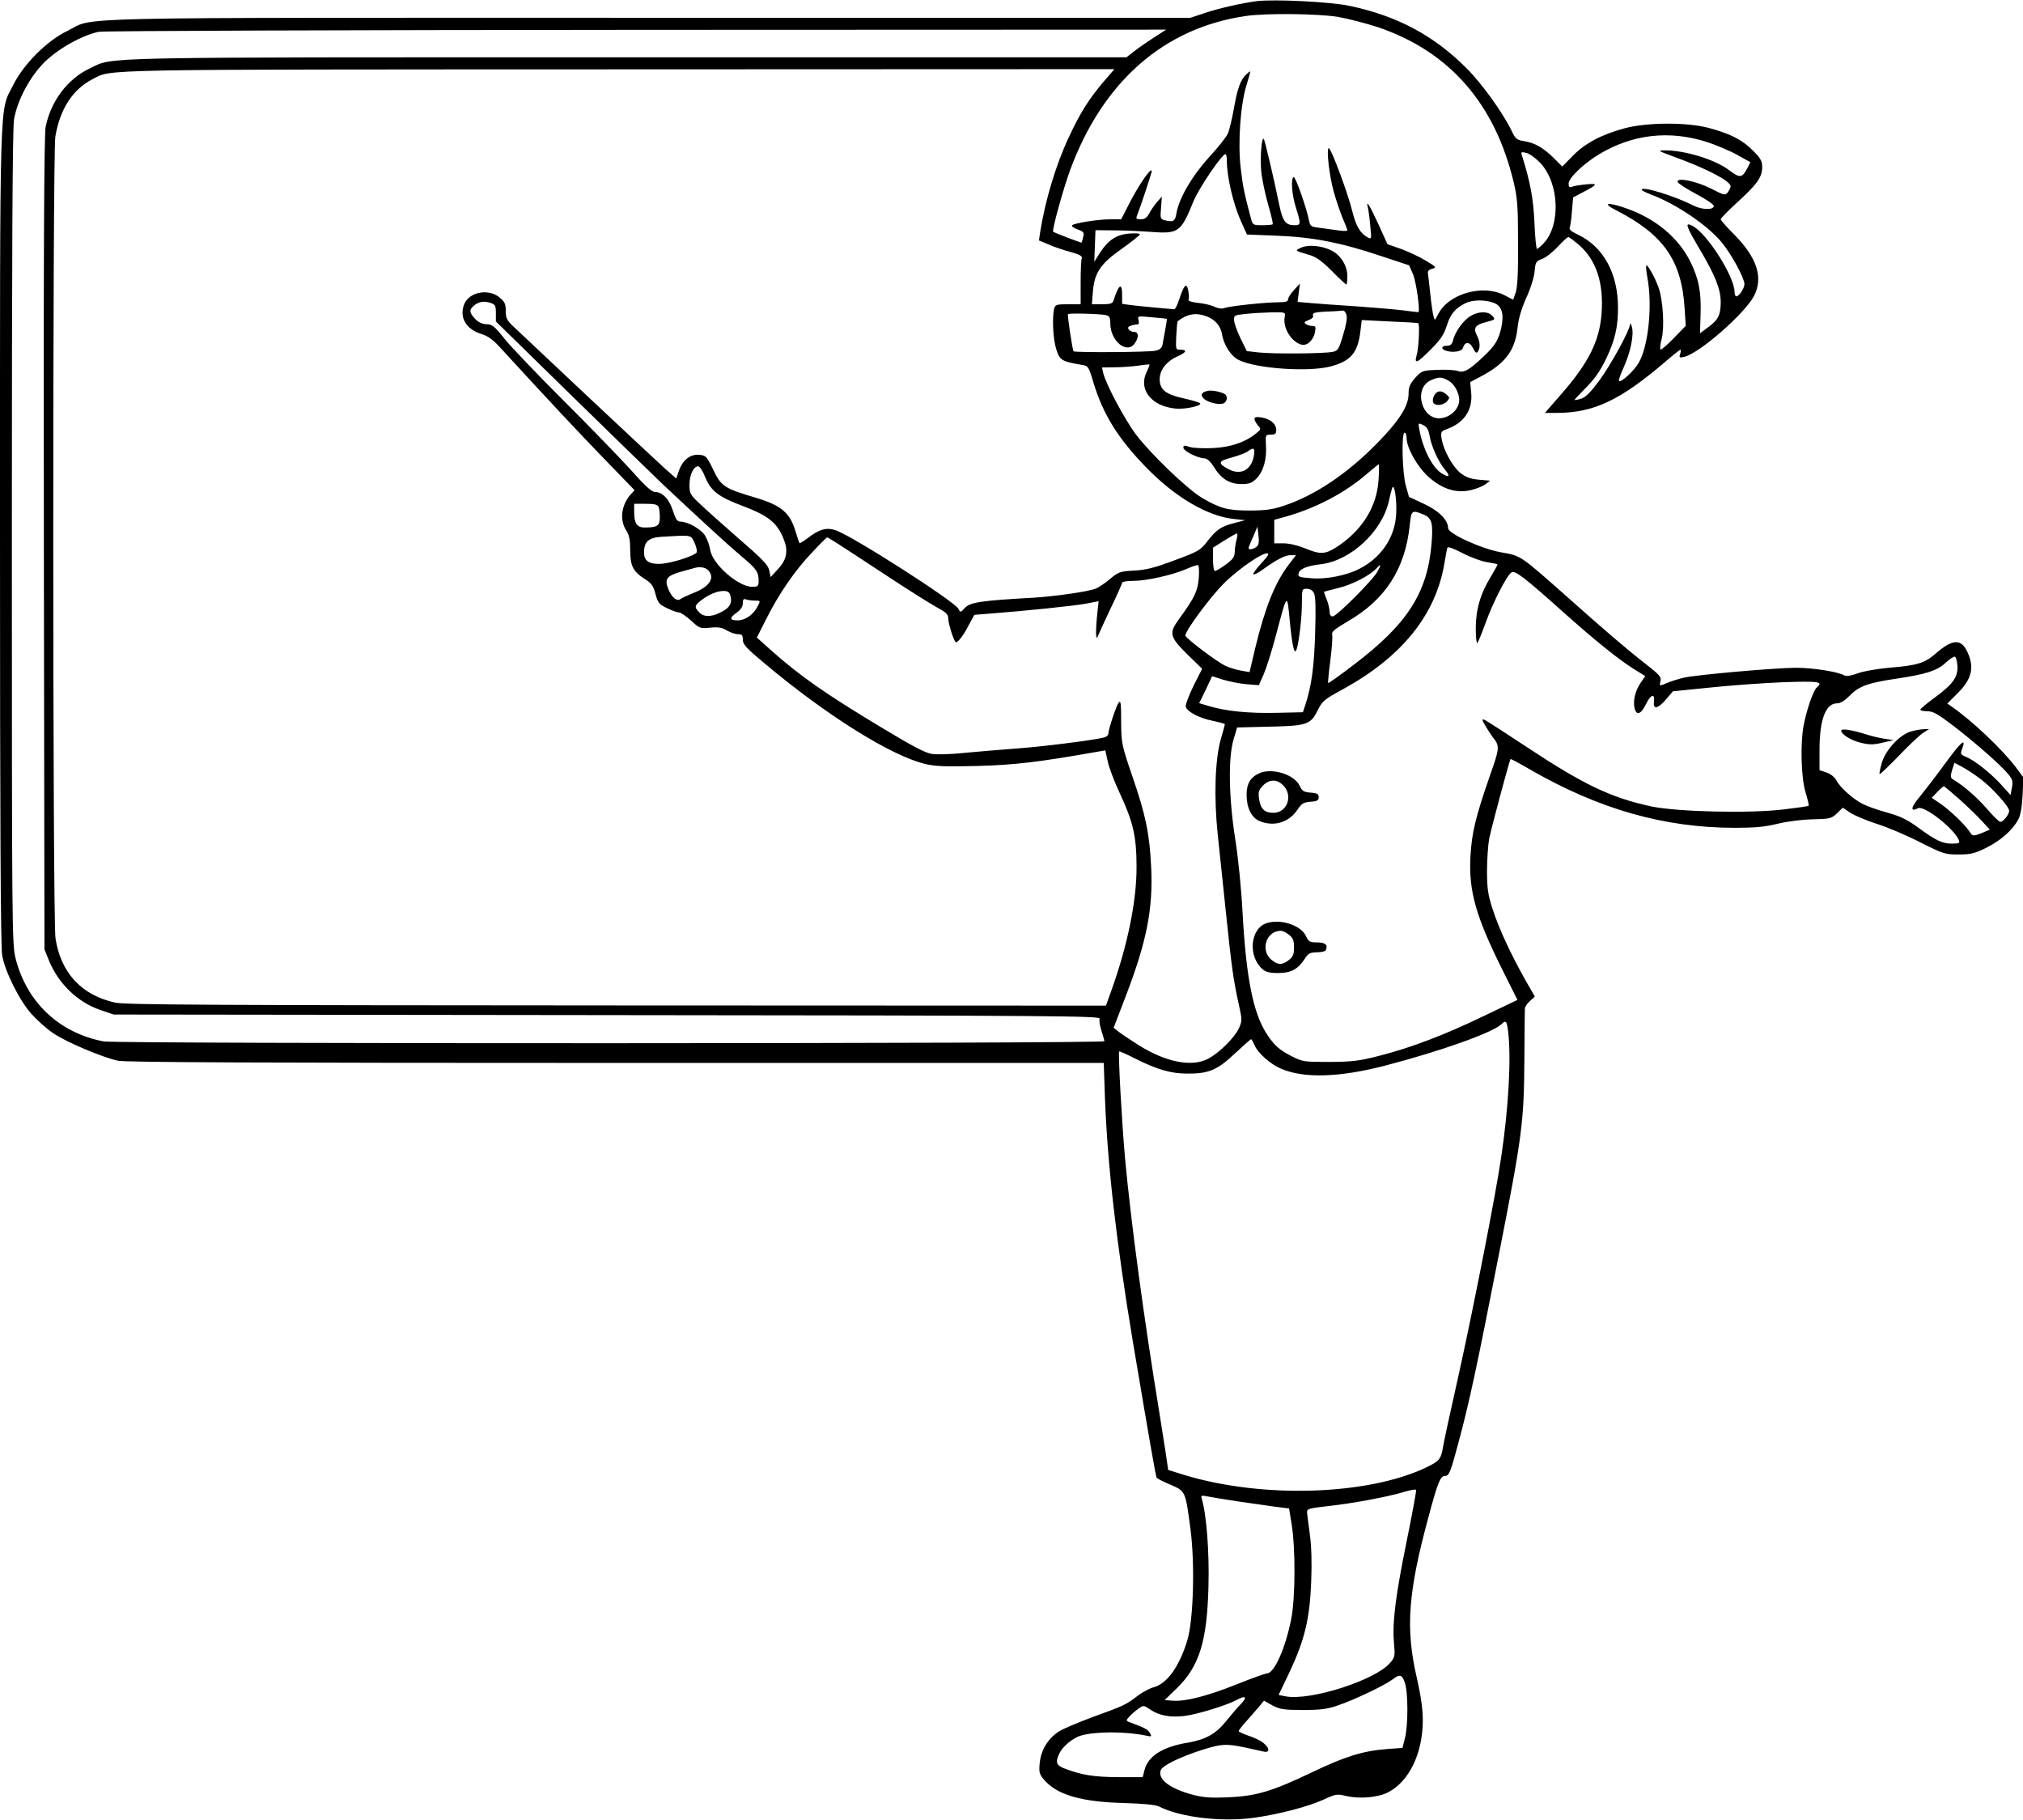 <?xml version="1.0" standalone="no"?>
<!DOCTYPE svg PUBLIC "-//W3C//DTD SVG 20010904//EN"
 "http://www.w3.org/TR/2001/REC-SVG-20010904/DTD/svg10.dtd">
<svg version="1.0" xmlns="http://www.w3.org/2000/svg"
 width="1024pt" height="921pt" viewBox="0 0 1024 921"
 preserveAspectRatio="xMidYMid meet">
<g transform="translate(0,921) scale(0.1,-0.1)"
fill="#000000" stroke="none">
<path d="M6360 9204 c-76 -10 -195 -37 -262 -60 l-72 -24 -2746 0 c-3043 0
-2791 6 -2940 -67 -102 -49 -220 -167 -273 -273 -71 -142 -67 10 -67 -2281 0
-1415 3 -2084 11 -2125 15 -83 87 -228 149 -297 29 -32 78 -76 110 -97 66 -45
248 -122 328 -139 38 -8 730 -11 2521 -11 l2468 0 6 -177 c13 -341 58 -734
142 -1238 88 -522 115 -677 120 -685 3 -4 34 -20 70 -35 76 -33 75 -30 101
-225 23 -175 15 -454 -15 -559 -40 -134 -102 -222 -171 -241 -20 -5 -57 -25
-81 -43 -60 -46 -71 -51 -226 -107 -75 -28 -154 -61 -175 -75 -54 -36 -88 -92
-95 -157 -5 -47 -2 -57 20 -84 65 -78 187 -114 405 -120 102 -3 163 -9 180
-18 105 -54 313 -79 477 -57 124 17 275 56 354 92 63 29 69 30 118 18 66 -15
158 -7 209 19 107 55 176 198 176 366 0 55 -10 126 -32 221 -56 246 -42 427
60 804 49 183 61 211 86 211 19 0 27 20 67 170 54 201 91 372 206 960 115 585
125 661 127 965 1 143 2 266 3 273 1 7 12 23 25 35 l25 23 -51 89 c-72 129
-132 257 -163 355 -23 70 -28 104 -28 190 0 58 5 132 11 165 10 51 102 394
108 403 1 2 46 -22 99 -53 349 -201 679 -295 1038 -295 100 0 153 5 217 21 50
12 123 21 177 22 86 2 94 4 121 30 l30 29 38 -26 c22 -14 82 -39 134 -56 52
-16 151 -58 219 -93 117 -59 127 -62 195 -62 61 0 81 5 140 34 73 36 134 90
162 143 12 22 19 64 22 123 l4 90 -37 50 c-68 90 -220 235 -325 308 l-23 16
51 51 c72 71 87 130 52 207 -32 72 -76 70 -163 -6 -56 -48 -91 -59 -237 -71
-61 -6 -132 -18 -159 -29 -30 -11 -54 -15 -64 -10 -32 19 -162 39 -245 39
-103 0 -501 -35 -568 -50 -25 -6 -62 -17 -81 -25 -45 -19 -44 -19 -38 8 5 20
-5 32 -72 84 -98 76 -205 168 -414 354 -225 199 -221 196 -319 213 -102 18
-270 95 -270 123 0 41 -47 88 -123 123 l-75 35 -16 57 c-18 65 -23 268 -6 268
6 0 10 -12 10 -27 0 -50 54 -145 110 -196 69 -62 140 -85 214 -68 28 6 62 20
75 30 l24 18 -57 5 c-43 4 -65 12 -94 34 -40 33 -87 118 -95 175 -5 33 -3 36
29 48 85 31 129 96 121 181 l-5 56 53 28 c122 64 173 130 186 242 5 51 20 100
45 157 22 47 39 103 42 133 4 47 7 52 37 63 18 6 54 34 79 61 26 28 50 50 55
50 4 0 29 -19 55 -41 86 -76 124 -191 113 -344 -10 -141 -66 -252 -205 -411
l-82 -94 62 0 c187 1 320 64 551 262 37 32 70 58 73 58 3 0 2 -10 -1 -21 -7
-20 -4 -21 21 -15 76 18 303 216 352 307 49 93 16 195 -100 312 -37 37 -68 72
-68 77 0 5 38 44 85 87 100 91 125 127 125 177 0 31 -8 45 -47 84 -55 55 -114
85 -222 114 -109 30 -314 29 -426 -1 -116 -31 -202 -76 -263 -139 l-54 -55
-46 46 c-54 52 -94 74 -149 83 -35 5 -43 12 -62 53 -43 89 -149 237 -226 314
-165 166 -351 266 -592 317 -96 21 -384 35 -473 24z m410 -79 c52 -9 145 -33
206 -53 361 -123 591 -386 686 -785 19 -79 22 -122 22 -307 1 -150 -3 -226
-12 -251 l-13 -36 -46 24 c-109 55 -280 6 -332 -95 -19 -36 -19 -37 -25 -12
-4 14 -11 63 -16 110 -5 47 -10 94 -12 104 -2 14 4 21 22 26 23 5 20 9 -35 42
-33 20 -90 46 -126 59 l-66 23 -43 95 c-45 99 -68 136 -56 91 3 -14 9 -56 12
-94 7 -67 7 -68 -14 -57 -36 19 -59 58 -76 128 -21 89 -108 323 -120 323 -13
0 2 -138 25 -220 11 -40 31 -99 44 -131 14 -32 25 -61 25 -65 0 -4 -21 -4 -47
0 -27 4 -69 9 -94 13 -43 5 -47 8 -53 37 -12 62 -69 225 -78 220 -15 -9 -9
-90 12 -156 26 -82 25 -88 -8 -88 -44 0 -59 20 -76 100 -30 147 -74 331 -79
337 -11 11 -19 -92 -13 -163 4 -41 20 -117 35 -169 15 -52 26 -97 23 -100 -3
-3 -27 -5 -53 -5 -47 0 -48 1 -58 38 -32 120 -40 157 -51 253 -15 128 -1 321
30 420 24 79 24 76 -1 53 -30 -27 -46 -73 -64 -177 -9 -50 -22 -105 -30 -123
-7 -17 -50 -71 -95 -120 -86 -94 -152 -207 -165 -283 -7 -42 -16 -47 -62 -35
-19 5 -21 11 -16 62 l4 57 -23 -26 c-13 -15 -31 -40 -40 -58 -13 -23 -24 -31
-44 -31 -21 0 -25 3 -19 18 17 42 75 217 75 226 -1 23 -61 -63 -107 -151 l-48
-93 -54 0 c-63 0 -182 -19 -194 -30 -5 -4 7 -14 27 -21 31 -11 35 -16 29 -38
-3 -14 -7 -27 -8 -29 -2 -2 -133 48 -144 55 -8 5 51 217 86 313 166 448 475
719 889 779 101 15 361 12 464 -4z m-931 -106 c-35 -23 -80 -54 -100 -70 l-37
-29 -2520 0 c-2739 0 -2604 3 -2725 -55 -114 -53 -199 -165 -226 -297 -8 -38
-11 -655 -9 -2108 l3 -2055 23 -57 c47 -116 146 -212 260 -250 l67 -23 2499
-3 c2278 -2 2498 -4 2492 -18 -3 -9 1 -36 9 -60 8 -25 15 -49 15 -54 0 -13
-4999 -14 -5066 -1 -224 43 -388 197 -445 419 -18 73 -19 131 -19 2132 0 1415
3 2075 11 2116 17 98 81 217 155 290 70 69 193 137 274 153 25 5 1251 9 2724
10 l2679 1 -64 -41z m-255 -225 c-74 -88 -118 -158 -174 -279 -65 -138 -120
-321 -145 -481 l-6 -41 48 -20 c26 -12 76 -29 111 -38 47 -13 62 -22 58 -32
-4 -8 -6 -64 -6 -124 l0 -109 -64 0 c-58 0 -64 -2 -70 -22 -11 -44 -6 -156 11
-207 17 -54 28 -61 125 -77 37 -6 38 -7 63 -91 49 -161 124 -282 265 -427 147
-152 313 -250 448 -263 l55 -6 -54 -14 c-69 -18 -90 -32 -137 -92 -35 -46 -45
-52 -167 -97 -103 -39 -146 -49 -205 -52 -70 -4 -78 -6 -122 -43 -25 -21 -58
-43 -71 -48 -40 -16 -205 -39 -312 -46 -269 -15 -324 -23 -351 -52 -22 -24
-23 -24 -33 -4 -21 38 -535 368 -621 397 -47 16 -83 6 -145 -42 -20 -15 -37
-25 -38 -23 -2 2 -11 30 -21 62 -28 92 -72 129 -198 167 -162 48 -178 58 -218
143 -33 68 -37 72 -71 75 -46 4 -84 -27 -103 -82 l-13 -38 -59 52 c-32 29
-203 189 -379 354 -176 166 -344 323 -372 350 -48 44 -53 53 -53 92 0 35 -5
47 -31 68 -55 47 -153 29 -179 -33 -27 -67 9 -128 88 -152 30 -9 57 -28 90
-64 254 -277 401 -434 531 -568 l153 -158 -20 -22 c-47 -53 -57 -129 -22 -182
15 -23 20 -47 20 -101 0 -80 15 -108 79 -148 29 -19 39 -33 49 -73 12 -44 18
-52 58 -71 24 -12 52 -22 61 -22 9 0 36 -19 61 -41 43 -40 46 -41 97 -36 41 4
59 1 84 -14 17 -10 43 -19 56 -19 21 0 25 -5 25 -28 0 -23 18 -43 108 -118
310 -261 638 -467 812 -510 53 -13 101 -15 265 -11 188 5 311 19 615 73 l35 6
12 -55 c6 -31 34 -104 62 -164 67 -143 84 -219 84 -368 1 -174 -45 -399 -129
-633 l-26 -72 -2477 1 c-2011 1 -2487 3 -2537 14 -170 37 -276 150 -303 325
-15 89 -15 3970 -1 4058 23 139 88 240 188 291 101 52 -27 49 2665 50 l2508 1
-57 -66z m3057 -303 c48 -16 117 -45 153 -65 l66 -37 -14 -28 c-28 -53 -38
-54 -94 -12 -71 54 -226 101 -327 100 -37 0 -32 -3 53 -34 165 -60 282 -122
282 -148 0 -7 -7 -20 -14 -30 -13 -17 -18 -16 -84 18 -77 39 -178 59 -170 34
3 -8 45 -35 94 -61 49 -26 89 -53 89 -60 0 -22 -61 -21 -106 3 -95 48 -259 98
-259 79 0 -4 21 -15 48 -25 126 -47 287 -156 358 -243 49 -60 114 -180 114
-210 0 -21 -27 -62 -41 -62 -5 0 -9 10 -9 23 -1 78 -139 295 -212 333 -41 22
-36 4 33 -113 81 -136 108 -205 109 -270 0 -67 -12 -91 -63 -129 l-42 -31 3
94 c4 115 -9 183 -53 271 -61 121 -177 217 -325 268 -94 33 -123 27 -50 -10
240 -123 331 -253 347 -493 l6 -92 -61 -63 c-33 -34 -63 -60 -67 -57 -3 4 -1
28 6 53 15 59 7 195 -15 259 -19 53 -56 120 -63 113 -2 -2 0 -30 6 -62 26
-141 5 -346 -44 -430 -24 -42 -90 -102 -100 -92 -3 3 8 34 24 69 35 78 53 166
41 205 -4 16 -9 21 -9 12 -2 -31 -97 -205 -157 -286 -43 -58 -68 -83 -91 -90
-18 -6 -33 -8 -33 -6 0 2 27 31 59 63 43 43 71 84 100 143 46 97 61 161 61
261 0 173 -74 308 -202 369 -35 16 -47 27 -42 38 3 8 9 46 11 83 l6 68 46 24
c80 42 82 47 21 42 -30 -3 -63 -8 -72 -12 -14 -6 -18 -2 -18 16 0 28 75 100
154 148 170 102 356 123 547 62z m-843 -107 c95 -103 103 -314 15 -406 -15
-16 -30 -28 -33 -28 -4 0 -10 60 -13 133 -5 121 -22 209 -62 336 -8 22 -6 24
21 17 16 -3 48 -27 72 -52z m-1588 13 c0 -81 32 -219 72 -308 l30 -66 151 -6
c181 -7 322 -34 528 -103 l142 -47 19 -44 c17 -39 38 -193 27 -193 -3 0 -40 4
-84 10 -44 5 -150 14 -235 20 -85 5 -186 13 -224 16 l-68 6 6 47 6 46 -30 -33
c-17 -18 -30 -39 -30 -47 0 -11 -12 -15 -49 -15 -67 0 -246 -19 -273 -29 -13
-5 -32 -2 -50 6 -15 8 -53 17 -83 20 -30 3 -52 10 -49 15 3 5 3 25 -1 45 -8
45 -21 34 -45 -39 -9 -29 -21 -53 -26 -53 -23 1 -183 16 -221 21 l-43 6 0 44
c0 67 -17 56 -44 -28 -4 -14 -17 -18 -57 -18 l-52 0 5 65 c8 95 39 141 148
217 49 35 89 67 90 72 0 5 -24 6 -53 4 -65 -5 -108 -33 -149 -97 l-29 -46 3
80 3 80 95 -1 c52 0 138 -4 190 -8 135 -10 148 -1 211 155 26 64 144 239 162
239 4 0 7 -15 7 -33z m-3700 -772 l0 -42 378 -370 c207 -203 420 -409 472
-459 195 -183 337 -313 397 -363 70 -58 83 -76 83 -120 0 -28 -3 -31 -33 -31
-70 0 -200 114 -212 186 -3 22 -15 55 -26 73 -20 33 -86 70 -125 71 -16 0 -24
12 -38 55 -18 58 -53 95 -91 95 -17 0 -51 32 -123 113 -56 61 -208 219 -339
349 -131 131 -265 271 -298 312 -52 65 -64 75 -93 75 -22 1 -41 10 -57 27 -30
32 -31 46 -7 66 23 21 51 26 85 15 24 -8 27 -14 27 -52z m5054 51 c39 -16 50
-57 35 -126 -14 -60 -31 -89 -86 -141 -75 -72 -104 -88 -133 -77 -14 5 -60 8
-103 6 -76 -3 -80 -4 -113 -40 -27 -31 -34 -46 -34 -80 0 -62 -45 -134 -154
-246 -152 -157 -321 -271 -481 -323 -54 -18 -92 -23 -170 -23 -110 0 -149 10
-242 65 -75 45 -259 222 -334 321 -57 77 -151 253 -165 311 l-6 27 63 1 c35 0
89 4 119 8 30 5 56 7 58 6 2 -2 -4 -17 -12 -34 -47 -89 20 -177 144 -189 50
-5 138 15 124 27 -5 5 -43 16 -84 25 -90 20 -120 44 -120 97 0 46 35 91 90
115 45 20 52 34 15 34 -24 0 -24 1 -21 70 2 39 5 72 7 74 49 38 93 45 146 25
43 -16 71 -48 78 -88 9 -57 46 -114 85 -133 89 -44 352 -62 464 -33 103 27
139 69 152 178 l7 57 141 -7 c77 -3 143 -7 145 -9 8 -7 2 -129 -8 -161 -14
-49 2 -42 73 30 48 48 65 74 79 118 18 58 41 87 92 113 37 20 105 20 149 2z
m-748 -61 c4 -15 -3 -56 -18 -102 -21 -71 -26 -79 -53 -84 -41 -9 -297 -11
-373 -3 l-61 7 -31 63 c-17 35 -32 76 -33 91 -2 27 0 28 58 34 33 4 92 7 131
8 70 1 71 1 67 -23 -11 -53 32 -125 83 -140 29 -9 62 21 70 62 5 27 4 32 -12
32 -11 0 -26 4 -34 10 -11 7 -9 11 14 20 18 7 26 15 22 25 -4 11 9 15 67 18
40 1 78 4 84 5 7 1 15 -9 19 -23z m-1218 0 c18 -4 22 -12 22 -41 0 -90 84
-159 124 -102 22 31 20 58 -3 58 -20 0 -37 17 -28 26 4 5 27 11 49 13 3 1 4
10 1 22 -6 20 -3 20 68 13 41 -3 75 -7 75 -8 2 -1 -3 -31 -22 -133 -3 -14 -14
-24 -35 -28 -34 -8 -407 -10 -415 -3 -5 6 -32 181 -28 188 3 6 160 2 192 -5z
m1731 -330 c36 -18 64 -76 56 -114 -8 -38 -45 -71 -87 -77 -101 -17 -148 151
-54 192 40 17 51 17 85 -1z m-93 -279 c9 -55 45 -134 78 -173 30 -35 21 -43
-18 -18 -47 31 -93 122 -111 218 -7 37 -7 38 18 26 19 -9 27 -22 33 -53z
m-258 -224 c-8 -138 -85 -260 -217 -344 -55 -34 -79 -35 -156 -3 -34 14 -80
25 -107 25 l-48 0 0 59 0 60 58 16 c156 44 303 122 415 220 29 24 54 45 56 45
2 0 2 -35 -1 -78z m-3408 12 c29 -69 67 -99 187 -144 130 -49 175 -84 208
-164 26 -62 19 -106 -25 -154 l-39 -43 -7 33 c-5 27 -33 57 -148 156 -77 68
-167 147 -198 177 -55 51 -58 57 -58 102 0 50 21 93 44 93 8 0 24 -25 36 -56z
m3497 -189 c-7 -116 -76 -218 -186 -274 -63 -33 -168 -54 -239 -48 -70 5 -75
7 -67 30 8 19 46 34 110 41 152 18 310 165 345 319 6 29 14 59 17 67 11 28 25
-64 20 -135z m-3733 39 c3 -9 6 -33 6 -54 0 -41 -13 -50 -77 -50 -39 0 -53 21
-53 79 l0 41 59 0 c44 0 60 -4 65 -16z m3871 -38 c43 -18 50 -43 41 -150 -21
-247 -123 -406 -394 -611 -69 -53 -127 -94 -129 -92 -2 3 3 54 11 115 8 61 12
119 9 130 -3 15 13 28 79 67 191 110 291 266 314 488 7 74 11 77 69 53z m-844
-163 c-15 -13 -41 -18 -41 -7 0 3 10 29 23 57 l22 52 5 -45 c4 -32 2 -48 -9
-57z m-102 35 c-5 -18 -9 -46 -9 -63 -1 -24 -10 -37 -45 -62 -24 -18 -49 -33
-55 -33 -6 0 -10 25 -10 59 l0 59 57 36 c32 20 61 36 64 36 4 0 3 -15 -2 -32z
m-2744 -14 c9 -19 14 -41 12 -49 -8 -18 -133 -58 -188 -59 -56 -1 -79 16 -79
58 0 54 23 75 88 79 155 9 148 11 167 -29z m718 -1 c23 -14 132 -86 242 -158
110 -73 228 -147 262 -166 53 -29 63 -38 63 -61 0 -23 25 -103 36 -117 8 -9
37 26 65 80 l31 57 76 6 c183 14 423 39 486 50 l67 13 -6 -56 c-10 -89 -9
-151 2 -121 3 8 32 71 64 139 33 68 59 127 59 132 0 5 26 9 58 9 65 0 195 29
265 59 27 12 53 21 59 21 7 0 9 -23 6 -65 -6 -68 -20 -98 -99 -207 -54 -73
-49 -91 44 -183 l72 -70 -43 -85 c-23 -47 -41 -94 -40 -105 4 -26 67 -60 139
-74 33 -7 59 -14 59 -17 0 -2 -9 -37 -21 -77 -29 -103 -35 -293 -15 -482 9
-82 27 -258 41 -390 29 -280 38 -343 64 -462 19 -85 19 -89 2 -128 -22 -47
-100 -125 -156 -154 -82 -43 -212 -18 -350 68 -44 28 -91 59 -104 70 l-24 19
61 159 c106 277 139 441 129 653 -8 170 -28 266 -95 460 -55 162 -56 167 -57
278 0 94 -2 109 -13 95 -13 -19 -52 -136 -52 -158 0 -7 -10 -15 -22 -18 -56
-14 -316 -47 -448 -56 -80 -6 -197 -16 -261 -22 -64 -7 -137 -9 -162 -5 -34 5
-100 40 -249 130 -293 176 -420 265 -570 399 l-67 60 46 91 c65 130 147 249
232 338 40 43 75 78 78 78 2 0 22 -12 46 -27z m3297 -99 c27 -4 50 -9 50 -11
0 -3 -15 -31 -34 -62 -53 -87 -76 -167 -76 -263 0 -45 4 -78 8 -72 5 5 23 50
41 99 36 102 108 243 132 258 18 11 64 -24 265 -204 158 -141 277 -237 354
-285 l58 -36 -24 -35 c-27 -40 -39 -91 -30 -128 10 -39 33 -30 58 22 25 50 45
55 40 11 -5 -41 20 -36 61 12 l35 41 188 19 c104 11 271 23 372 27 181 6 203
3 168 -27 -17 -14 -51 -112 -66 -190 -18 -93 -13 -266 9 -339 11 -36 18 -67
16 -69 -2 -3 -60 -11 -127 -19 -175 -21 -537 -12 -668 15 -206 44 -347 112
-638 305 -106 70 -200 131 -209 134 -13 5 -12 -1 7 -33 13 -21 29 -46 35 -54
37 -46 37 -53 -12 -192 -75 -216 -93 -292 -100 -414 -9 -176 27 -304 169 -587
l69 -138 -167 -80 c-201 -97 -369 -161 -529 -202 -104 -27 -138 -31 -255 -32
-129 0 -137 1 -190 28 -67 34 -91 57 -130 117 -67 105 -102 282 -120 605 -6
120 -22 280 -37 375 -33 209 -37 413 -9 507 l18 61 162 4 c191 4 210 10 246
83 23 46 33 55 125 105 300 164 472 377 516 637 6 37 13 73 15 80 2 8 30 -2
78 -27 42 -22 98 -42 126 -46z m-1110 40 c0 -4 -18 -27 -41 -51 -22 -25 -38
-47 -35 -50 3 -3 24 7 46 23 71 51 114 74 142 74 l28 0 -36 -47 c-71 -93 -121
-219 -171 -426 l-28 -119 -39 7 c-22 3 -58 14 -81 24 -43 19 -204 141 -205
154 -1 23 124 193 194 263 85 85 226 177 226 148z m553 -86 c-24 -45 -208
-228 -227 -228 -10 0 -16 9 -16 25 0 14 -7 42 -15 62 -8 20 -14 37 -13 38 2 1
34 9 73 19 68 16 161 64 192 99 24 26 26 21 6 -15z m-3389 6 c37 -37 9 -83
-71 -114 -32 -13 -64 -28 -70 -33 -17 -12 -42 9 -59 49 -22 52 -10 69 59 89
34 9 67 19 72 20 26 8 55 4 69 -11z m3067 -116 c8 -15 10 -75 6 -202 -5 -171
-18 -267 -50 -365 l-12 -36 -135 -3 c-139 -3 -253 8 -340 34 l-50 15 33 67
c17 37 32 68 32 69 0 1 25 -7 55 -17 30 -9 84 -20 118 -23 l64 -5 25 56 c13
30 42 121 63 202 57 214 55 211 69 63 13 -133 24 -173 35 -137 12 39 26 161
26 232 0 70 1 72 25 72 15 0 29 -8 36 -22z m-2957 -4 c14 -37 6 -63 -29 -84
-53 -32 -98 -37 -124 -11 -28 28 -27 36 13 66 56 43 129 58 140 29z m127 -34
c29 0 29 0 14 -29 -21 -42 -63 -71 -101 -71 -42 0 -43 12 -4 40 20 14 30 30
30 47 0 19 4 24 16 19 9 -3 29 -6 45 -6z m6087 -329 c4 -57 -22 -94 -115 -162
-40 -29 -73 -57 -73 -61 0 -4 16 -8 36 -8 29 0 53 -14 132 -74 114 -88 239
-198 276 -243 23 -27 26 -38 20 -69 l-7 -38 -46 51 c-54 59 -135 124 -179 142
-27 11 -30 16 -21 38 24 64 -4 40 -87 -74 -43 -59 -100 -133 -126 -165 -46
-54 -50 -80 -10 -59 31 17 186 -105 208 -163 5 -13 -1 -16 -35 -16 -50 0 -83
16 -174 83 -52 38 -89 56 -154 74 -48 13 -104 33 -125 44 -49 25 -115 84 -133
120 -9 16 -29 32 -50 39 l-35 12 0 102 c0 154 31 236 89 236 17 0 39 14 64 39
46 48 94 65 237 86 148 22 205 40 248 80 20 19 42 33 47 31 6 -1 11 -22 13
-45z m117 -574 c60 -45 145 -140 145 -161 0 -18 -30 -56 -44 -56 -7 0 -38 30
-70 68 -51 58 -114 113 -170 147 -14 9 -14 15 -5 47 l12 37 36 -19 c20 -10 63
-38 96 -63z m-104 -105 c42 -38 93 -87 113 -110 l38 -41 -37 -16 c-48 -19 -50
-19 -67 8 -24 35 -98 106 -146 139 l-44 30 28 29 c15 16 30 29 33 29 4 0 40
-31 82 -68z m-2287 -1174 c16 -137 2 -386 -35 -633 -30 -205 -144 -781 -218
-1115 -38 -168 -72 -325 -76 -350 -11 -66 -18 -75 -89 -109 -297 -140 -827
-156 -1220 -37 l-83 26 -11 77 c-7 43 -21 134 -32 203 -83 507 -146 981 -175
1295 -16 174 -36 537 -30 543 2 2 38 -14 81 -36 112 -56 179 -75 259 -76 112
-1 155 16 245 101 43 40 80 73 83 73 2 0 10 -13 17 -30 16 -39 81 -97 134
-119 115 -50 294 -45 526 15 284 74 545 167 590 210 23 22 27 17 34 -38z
m-513 -2575 c-58 -284 -74 -417 -65 -518 6 -66 5 -73 -20 -102 -74 -87 -403
-193 -529 -169 l-35 7 55 115 c77 163 103 272 110 459 4 97 1 182 -7 240 -7
50 -13 99 -14 110 -1 18 9 21 107 32 127 14 298 46 382 71 33 10 61 15 63 11
2 -4 -19 -119 -47 -256z m-851 197 c69 -10 154 -22 190 -27 l65 -8 13 -80 c20
-121 19 -372 -2 -479 -29 -148 -86 -276 -123 -276 -8 0 -78 -25 -155 -56 -149
-59 -257 -87 -322 -82 l-41 3 62 60 c114 111 153 238 160 515 5 171 -10 367
-34 444 -5 17 -2 18 28 12 19 -4 90 -15 159 -26z m841 -917 c17 -49 17 -213 1
-279 l-13 -51 -82 -6 c-117 -9 -211 -38 -377 -118 -202 -96 -278 -119 -420
-126 -89 -4 -129 -1 -179 12 -118 31 -181 78 -166 124 7 24 97 68 213 105 97
30 118 31 215 11 40 -9 82 -18 95 -21 31 -6 29 19 -4 45 -14 11 -47 27 -75 36
-27 9 -49 20 -49 23 0 4 16 25 36 47 20 22 48 55 64 73 l28 34 43 -24 c38 -20
58 -23 154 -23 90 0 123 4 180 24 79 27 233 100 273 130 38 29 49 26 63 -16z
m-832 -110 c-20 -21 -53 -60 -74 -86 -49 -62 -103 -92 -190 -107 -130 -21
-204 -68 -222 -140 l-9 -35 -125 0 c-122 1 -181 10 -266 42 -48 17 -53 34 -28
83 17 33 68 74 105 85 73 22 229 22 332 0 27 -6 29 -5 19 13 -10 18 -25 26
-95 52 -28 10 -28 11 -10 31 11 12 31 30 46 40 26 19 27 19 62 -5 45 -30 101
-40 174 -31 59 7 213 54 260 80 49 26 58 17 21 -22z"/>
<path d="M6585 7956 c-32 -15 -34 -14 45 -37 33 -10 63 -32 112 -81 37 -38 70
-68 73 -68 3 0 5 19 5 43 0 53 -35 108 -84 131 -49 23 -115 29 -151 12z"/>
<path d="M7443 7610 c-36 -21 -78 -80 -88 -122 -5 -21 -13 -28 -31 -28 -27 0
-32 -15 -8 -24 35 -13 83 -6 89 13 10 33 34 33 51 -1 12 -24 18 -28 25 -17 13
21 11 50 -6 83 -19 37 -7 53 52 67 42 11 43 12 27 30 -22 25 -70 24 -111 -1z"/>
<path d="M6115 7232 c-31 -6 -40 -19 -25 -36 15 -20 73 -36 100 -29 21 6 27
37 10 48 -20 12 -65 21 -85 17z"/>
<path d="M6350 7090 c0 -8 8 -22 17 -33 17 -18 17 -20 -7 -39 -55 -46 -131
-72 -222 -76 -48 -2 -100 0 -117 6 -26 9 -31 8 -31 -4 0 -17 73 -53 106 -54
14 0 31 -15 50 -46 37 -59 79 -84 138 -84 39 0 53 5 76 28 35 35 53 98 48 169
-3 52 -2 53 25 53 22 0 27 5 27 23 0 32 -29 56 -74 64 -26 4 -36 2 -36 -7z
m-3 -186 c-12 -72 -65 -101 -126 -70 -59 31 -56 42 13 60 36 10 73 24 83 32
29 22 36 16 30 -22z"/>
<path d="M7260 7209 c-7 -11 -9 -27 -6 -35 8 -20 50 -17 70 4 15 18 15 20 -2
35 -25 23 -49 21 -62 -4z"/>
<path d="M6374 5296 c-45 -20 -64 -53 -64 -109 0 -66 25 -116 66 -133 72 -30
148 -7 191 57 21 32 31 38 66 41 34 2 42 7 42 23 0 16 -8 21 -41 23 -35 3 -43
8 -56 36 -28 57 -140 91 -204 62z m121 -61 c52 -51 21 -139 -49 -139 -46 0
-66 20 -73 72 -5 34 -1 44 20 66 33 33 71 33 102 1z"/>
<path d="M6410 4537 c-82 -28 -94 -167 -20 -232 17 -15 36 -20 80 -20 65 0
100 19 135 73 17 27 26 31 61 32 24 0 44 5 46 13 10 25 -4 37 -45 37 -37 0
-44 4 -57 33 -26 55 -130 88 -200 64z m114 -58 c21 -16 26 -29 26 -64 0 -35
-5 -48 -26 -64 -33 -26 -54 -26 -86 -1 -60 47 -31 146 43 149 9 1 28 -8 43
-20z"/>
<path d="M9320 5512 c0 -19 50 -50 101 -62 42 -10 63 -10 108 1 l56 13 -47 7
c-26 4 -69 14 -95 23 -71 22 -123 30 -123 18z"/>
<path d="M9670 5507 c-56 -18 -125 -93 -144 -156 -9 -30 -14 -56 -12 -59 3 -2
46 40 98 93 51 54 107 106 123 116 l30 19 -30 -1 c-16 -1 -46 -6 -65 -12z"/>
</g>
</svg>
